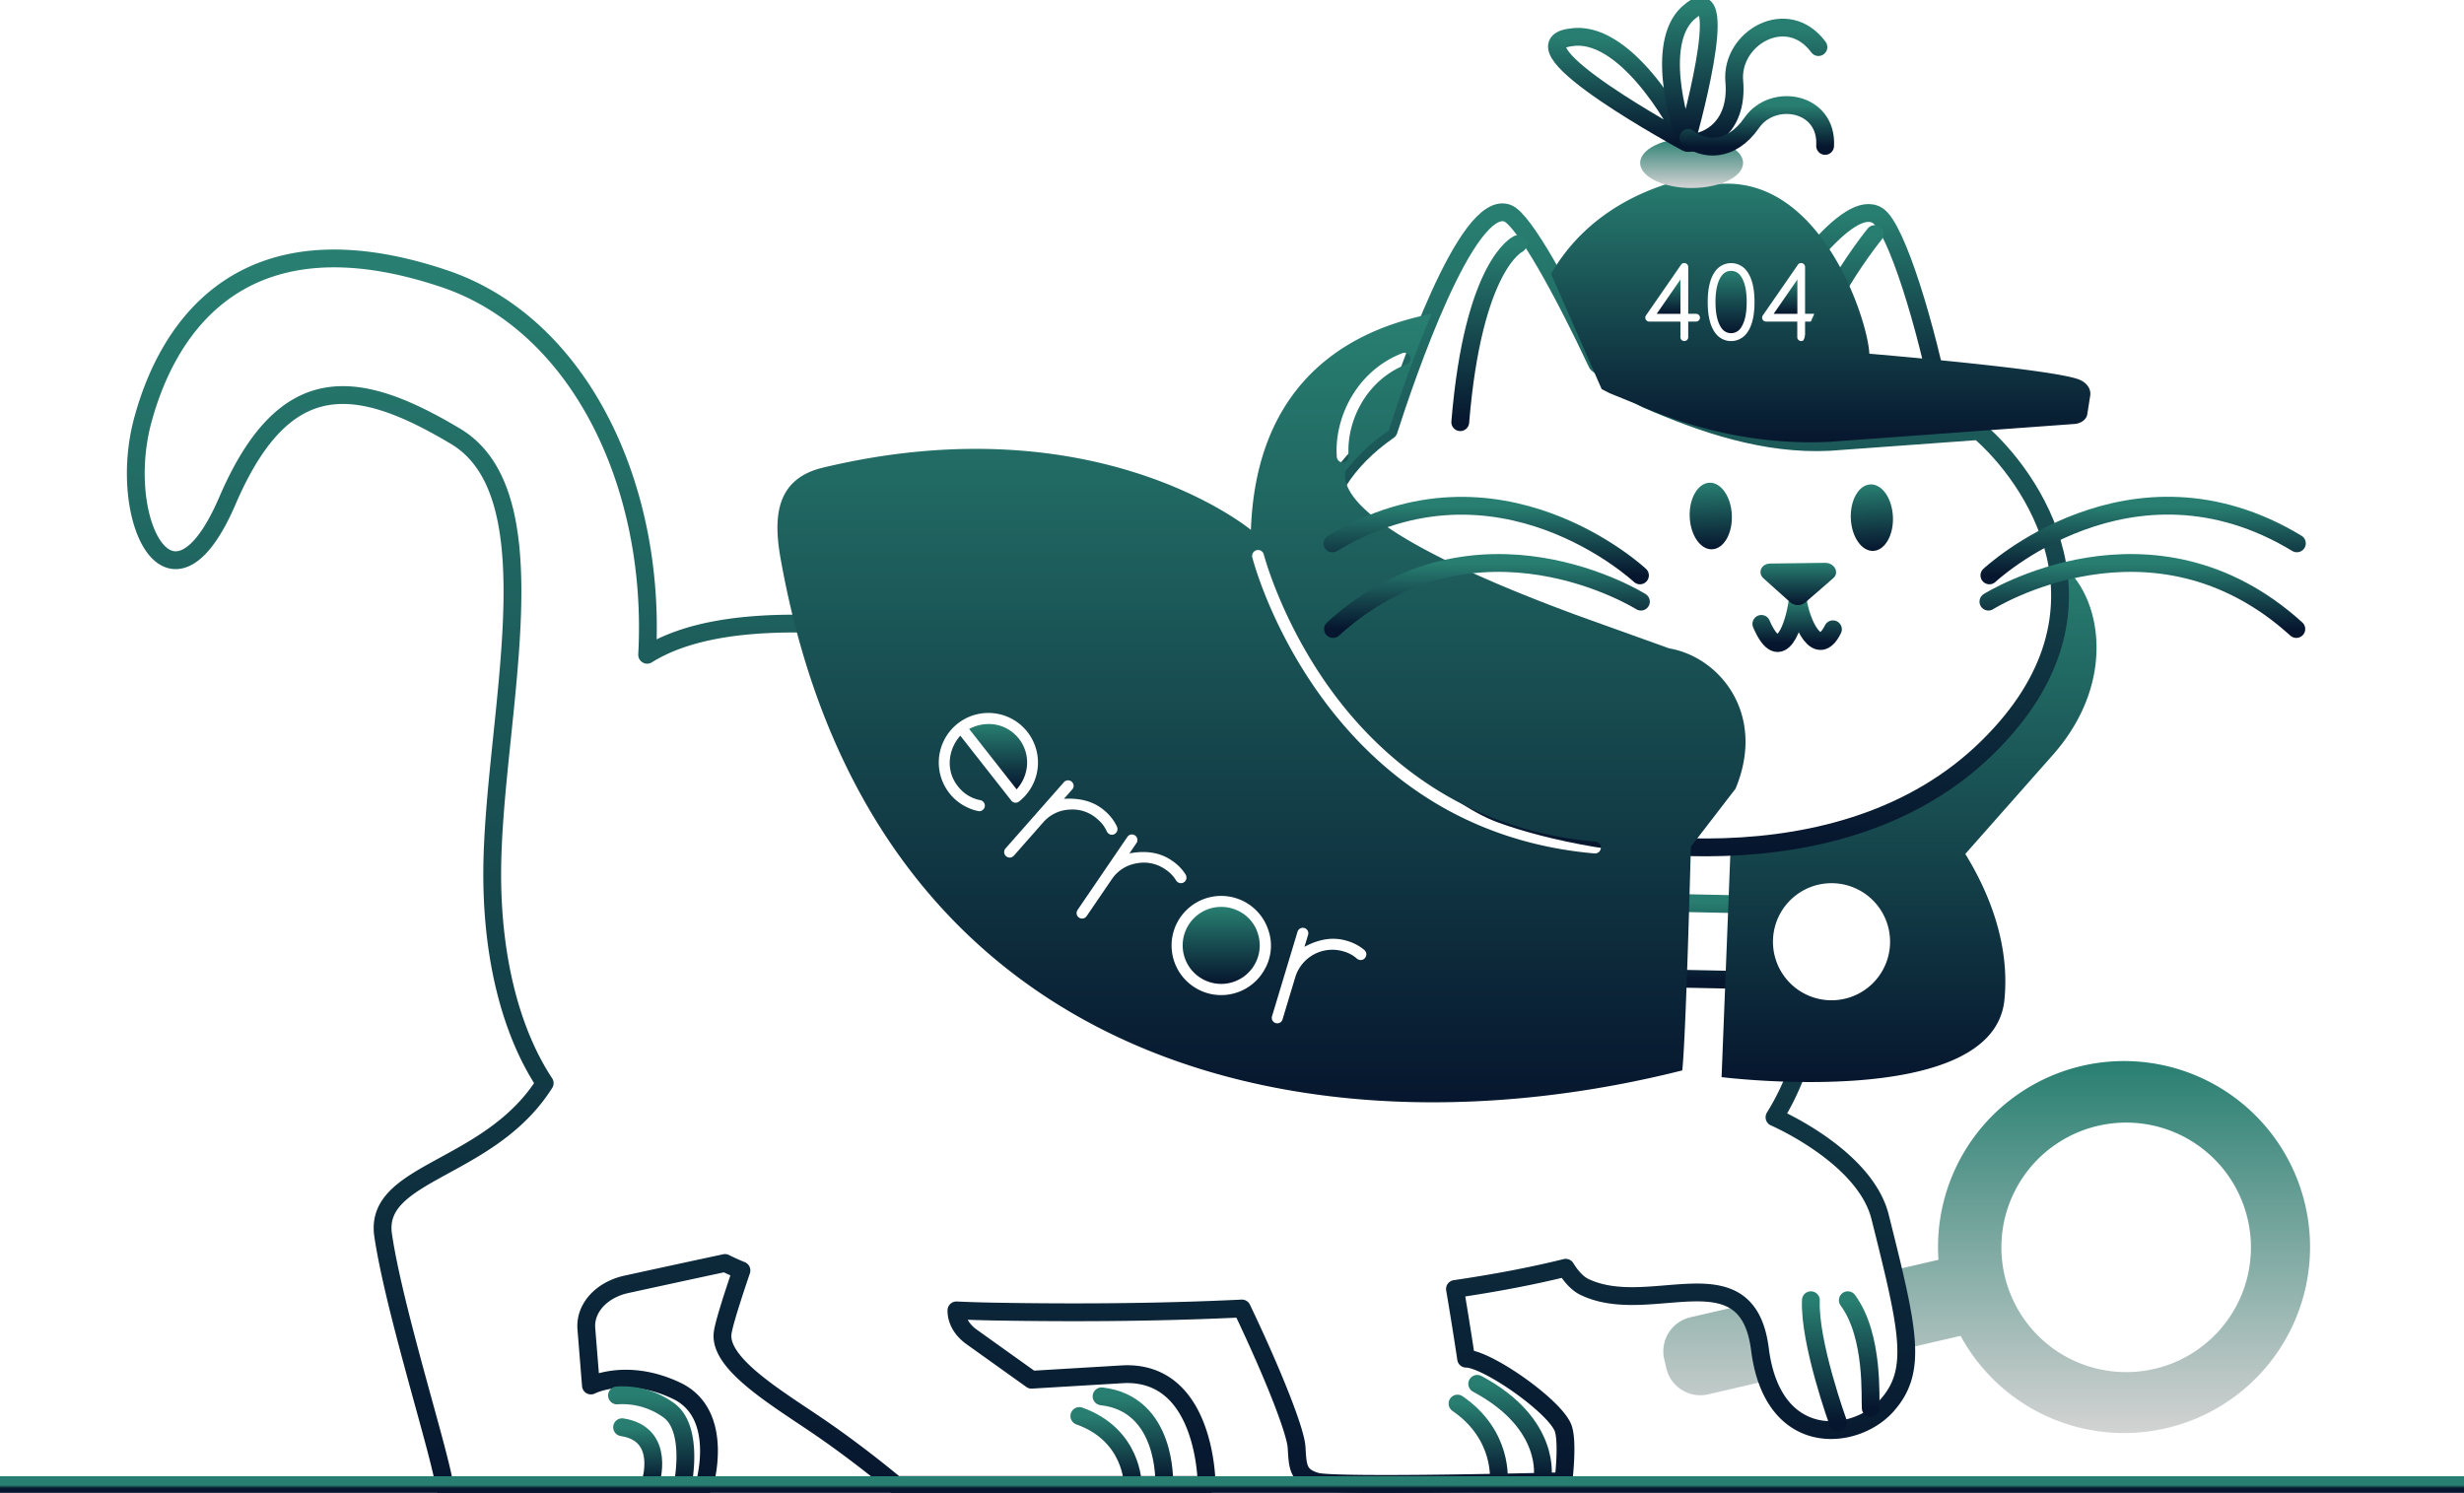 <svg width="830" height="503" fill="none" xmlns="http://www.w3.org/2000/svg"><g clip-path="url(#clip0_95_154)"><path d="M641.777 454.355l18.652-4.317a62.654 62.654 0 00111.51-2.732 62.657 62.657 0 10-118.964-22.894l-15.508 3.598m-50.752 11.783l-17.32 3.997a11.766 11.766 0 00-8.799 14.115l.706 3.045a11.767 11.767 0 0014.122 8.793l19.604-4.55m162.476-37.164a42.032 42.032 0 11-18.281-42.97 42.04 42.04 0 0118.268 42.99l.013-.02z" fill="url(#paint0_linear_95_154)"/><path d="M273.114 210.144c-22.029-.526-41.573 1.999-55.122 10.445 3.117-56.774-22.649-111.357-68.399-126.724C83.16 71.549 57.001 108.573 48.101 141.56c-9.02 33.346 9.486 71.309 28.478 27.178 19.11-44.418 43.145-41.927 76.904-21.736 33.76 20.19 12.657 95.41 12.324 146.322-.18 29.443 6.375 54.47 17.672 71.583-18.611 29.536-57.587 29.589-54.423 51.185 3.744 25.547 19.611 74.767 20.764 85.072l87.356-.533s7.428-24.187-9.326-32.127c-16.753-7.941-28.797-1.746-28.797-1.746l-1.538-19.118c-.567-6.887 5.042-13.109 13.489-14.961 8.66-1.885 20.377-4.443 33.22-7.188a81.674 81.674 0 005.535 2.512c-3.384 9.992-5.922 18.059-6.328 21.023-1.385 10.145 17.32 21.396 31.575 31.048 14.255 9.653 26.752 20.191 26.752 20.191H406.46s.073-38.429-27.977-37.304l-31.015 1.852-20.058-14.335c-3.464-2.431-5.262-5.709-5.235-9.019 3.908.177 7.942.306 12.103.386 30.722.546 58.74.204 84.053-1.026 10.491 21.983 18.072 41.167 18.425 46.763.4 6.288.293 9.725 6.628 11.537 6.448 1.845 83.266-.1 83.266-.1s1.726-13.989-.286-18.318c-3.584-7.721-25.693-22.975-32.494-22.975 0 0-1.772-11.884-3.764-23.475 13.834-2.029 26.268-4.414 37.304-7.154 1.945 3.157 4.09 5.389 6.328 6.468 22.195 10.658 54.843-12.656 59.106 21.016 4.263 33.673 31.834 30.956 42.566 19.138 10.731-11.817 7.56-25.219-2.099-63.768-5.122-20.451-35.571-33.553-35.571-33.553a86.51 86.51 0 008.207-17.32" stroke="url(#paint1_linear_95_154)" stroke-width="6" stroke-linecap="round" stroke-linejoin="round"/><path d="M519.582 498.133s3.464-18.345-21.982-31.927" stroke="url(#paint2_linear_95_154)" stroke-width="6" stroke-linecap="round" stroke-linejoin="round"/><path d="M504.835 498.999s1.732-15.454-13.869-26.145" stroke="url(#paint3_linear_95_154)" stroke-width="6" stroke-linecap="round" stroke-linejoin="round"/><path d="M630.161 474.372c-.293-2.891 1.225-24.2-7.727-36.337" stroke="url(#paint4_linear_95_154)" stroke-width="6" stroke-linecap="round" stroke-linejoin="round"/><path d="M619.176 479.282s-9.752-26.799-9.18-41.247" stroke="url(#paint5_linear_95_154)" stroke-width="6" stroke-linecap="round" stroke-linejoin="round"/><path d="M392.152 499.599s1.059-26.679-21.09-29.183" stroke="url(#paint6_linear_95_154)" stroke-width="6" stroke-linecap="round" stroke-linejoin="round"/><path d="M381.56 499.865s-.1-16.467-17.985-22.822" stroke="url(#paint7_linear_95_154)" stroke-width="6" stroke-linecap="round" stroke-linejoin="round"/><path d="M230.062 499.599s3.75-18.512-4.91-24.58a26.64 26.64 0 00-17.319-4.91" stroke="url(#paint8_linear_95_154)" stroke-width="6" stroke-linecap="round" stroke-linejoin="round"/><path d="M219.084 499.599s5.489-16.467-9.532-18.778" stroke="url(#paint9_linear_95_154)" stroke-width="6" stroke-linecap="round" stroke-linejoin="round"/><path d="M595.169 330.308l-60.845-1.239a7.425 7.425 0 01-7.267-7.58l.226-10.659a7.407 7.407 0 012.282-5.202 7.411 7.411 0 015.292-2.065l59.952 1.252" stroke="url(#paint10_linear_95_154)" stroke-width="6" stroke-linecap="round" stroke-linejoin="round"/><path d="M692.777 189.181c3.564 18.446-.706 40.315-23.214 62.43-23.981 23.655-56.255 32.288-86.598 33.613-1.532 39.262-3.05 77.651-3.05 77.651s91.306 11.458 95.256-25.852c1.999-19.212-5.442-36.797-13.156-49.341l29.856-33.773c22.689-26.092 14.955-56.274.906-64.728zm-76.238 147.802a19.722 19.722 0 01-17.965-12.551 19.73 19.73 0 01-.887-11.416 19.732 19.732 0 015.605-9.985 19.731 19.731 0 0121.577-3.832 19.727 19.727 0 015.739 32.297 19.72 19.72 0 01-14.069 5.487z" fill="url(#paint11_linear_95_154)"/><path d="M666.598 145.217l-50.293 3.65c-21.776 1.099-42.492-6.042-61.637-14.322-4.143-1.785-16.653-12.023-16.653-12.023l-.194-.393c-11.011-23.468-24.5-48.235-30.022-50.3-13.696-5.122-34.159 54.936-40.028 73.201-59.246 41.147 4.55 117.02 37.856 129.23 30.942 11.324 114.868 25.852 163.955-22.582 47.136-46.336 14.342-91.58-2.984-106.461z" stroke="url(#paint12_linear_95_154)" stroke-width="6" stroke-linecap="round" stroke-linejoin="round"/><path d="M511.309 82.234s-15.055 6.761-19.418 59.992" stroke="url(#paint13_linear_95_154)" stroke-width="6" stroke-linecap="round" stroke-linejoin="round"/><path d="M576.725 185.051c3.922-.157 6.9-5.303 6.652-11.495-.247-6.191-3.627-11.084-7.549-10.927-3.922.157-6.9 5.304-6.653 11.495.248 6.192 3.628 11.084 7.55 10.927z" fill="url(#paint14_linear_95_154)"/><path d="M631.031 185.593c3.918-.172 6.874-5.326 6.603-11.511-.271-6.186-3.667-11.061-7.585-10.89-3.918.172-6.875 5.326-6.603 11.512.271 6.185 3.667 11.061 7.585 10.889z" fill="url(#paint15_linear_95_154)"/><path d="M593.311 210.185c6.501 15.067 11.25.206 12.263-8.094 1.079 7.807 6.735 20.33 11.85 9.905" stroke="url(#paint16_linear_95_154)" stroke-width="6" stroke-linecap="round" stroke-linejoin="round"/><path d="M617.538 194.777l-9.48 8.24a3.994 3.994 0 01-5.069-.153l-8.919-7.994c-2.139-1.918-.773-4.982 2.245-5.022l18.405-.234c3.184-.053 4.996 3.264 2.818 5.163z" fill="url(#paint17_linear_95_154)"/><path d="M611.996 84.226c7.893-8.993 15.52-14.775 20.483-11.604 6.282 3.996 16.527 37.516 21.982 65.993" stroke="url(#paint18_linear_95_154)" stroke-width="6" stroke-linecap="round" stroke-linejoin="round"/><path d="M631.493 78.85s-29.616 36.157-23.148 59.645" stroke="url(#paint19_linear_95_154)" stroke-width="6" stroke-linecap="round" stroke-linejoin="round"/><path d="M566.053 105.722V94.164l-7.994 11.558h7.994z" fill="url(#paint20_linear_95_154)"/><path d="M583.125 91.26a3.792 3.792 0 00-2.791 1.166c-1.648 1.852-2.469 4.96-2.465 9.326.005 4.365.826 7.474 2.465 9.325a3.911 3.911 0 002.791 1.166 3.925 3.925 0 002.791-1.166c1.639-1.847 2.458-4.956 2.458-9.325 0-4.37-.819-7.479-2.458-9.326a3.81 3.81 0 00-2.791-1.166z" fill="url(#paint21_linear_95_154)"/><path d="M605.447 105.722V94.164l-7.993 11.558h7.993z" fill="url(#paint22_linear_95_154)"/><path d="M700.524 127.937c-7.207-3.064-52.877-7.227-70.836-8.773-.493-11.104-15.408-57.4-48.002-57.287-1.152 0-2.264.04-3.33.1l-.213-3.397s-37.364 1.871-55.656 33.686l17.033 38.809 2.711 1.399c.254.106 7.275 2.924 11.325 4.662 19.144 8.274 40.973 12.804 62.749 11.704l82.288-5.995c2.344-.113 4.229-1.492 4.509-3.284l.999-6.335c.314-2.131-1.092-4.236-3.577-5.289zm-128.29-19.984a1.274 1.274 0 01-.933.387h-2.624v5.255a1.265 1.265 0 01-.386.926 1.332 1.332 0 01-1.852 0 1.254 1.254 0 01-.387-.926v-5.255h-10.498a1.333 1.333 0 01-1.332-1.333 1.267 1.267 0 01.246-.772l11.817-17.073a1.198 1.198 0 011.066-.54 1.33 1.33 0 011.333 1.332v15.761h2.624a1.332 1.332 0 011.332 1.332 1.28 1.28 0 01-.433.913l.027-.007zm15.534 5.03a6.58 6.58 0 01-7.161 1.425 6.585 6.585 0 01-2.131-1.425c-2.154-2.221-3.231-5.958-3.231-11.211 0-5.254 1.077-8.991 3.231-11.211a6.587 6.587 0 019.292 0c2.158 2.22 3.238 5.957 3.238 11.211 0 5.253-1.08 8.992-3.238 11.217v-.006zm23.861-5.03a1.258 1.258 0 01-.926.387h-2.664v5.255a1.254 1.254 0 01-.387.926 1.332 1.332 0 01-1.852 0 1.265 1.265 0 01-.386-.926v-5.255h-10.505a1.333 1.333 0 01-1.332-1.333 1.273 1.273 0 01.246-.772l11.818-17.073a1.2 1.2 0 011.065-.54 1.33 1.33 0 011.333 1.332v15.761h2.664a1.273 1.273 0 01.926.386 1.335 1.335 0 010 1.852z" fill="url(#paint23_linear_95_154)"/><path d="M569.823 63.342c9.576 0 17.339-3.781 17.339-8.446 0-4.665-7.763-8.447-17.339-8.447-9.576 0-17.34 3.782-17.34 8.447 0 4.665 7.764 8.446 17.34 8.446z" fill="url(#paint24_linear_95_154)"/><path d="M567.964 47.961c-3.33-7.807-21.09-38.515-39.035-35.344-21.043 2.884 39.035 35.344 39.035 35.344z" stroke="url(#paint25_linear_95_154)" stroke-width="6" stroke-linecap="round" stroke-linejoin="round"/><path d="M568.044 47.648c-2.771-6.468-10.931-34.805 1.626-44.11 14.221-11.385-1.626 44.11-1.626 44.11z" stroke="url(#paint26_linear_95_154)" stroke-width="6" stroke-linecap="round" stroke-linejoin="round"/><path d="M568.631 48.168c7.674 0 16.84-6.222 15.561-20.79-1.279-14.568 17.845-25.726 28.35-11.517" stroke="url(#paint27_linear_95_154)" stroke-width="6" stroke-linecap="round" stroke-linejoin="round"/><path d="M568.73 46.47c5.003 4.15 14.336 5.049 21.377-5.13 7.041-10.178 25.526-7.114 24.686 7.82" stroke="url(#paint28_linear_95_154)" stroke-width="6" stroke-linecap="round" stroke-linejoin="round"/><path d="M670.128 193.844s47.615-44.67 103.577-10.798" stroke="url(#paint29_linear_95_154)" stroke-width="6" stroke-linecap="round" stroke-linejoin="round"/><path d="M669.795 202.684s55.289-34.732 103.724 9.226" stroke="url(#paint30_linear_95_154)" stroke-width="6" stroke-linecap="round" stroke-linejoin="round"/><path d="M417.112 306.86a12.979 12.979 0 00-18.718 12.043 12.976 12.976 0 1025.266-4.556 12.513 12.513 0 00-6.548-7.487z" fill="url(#paint31_linear_95_154)"/><path d="M562.315 218.444l-31.408-11.277c-73.035-27.012-78.743-41.747-77.751-48.295a62.69 62.69 0 0114.655-13.835c2.585-8.047 7.994-24.201 14.428-39.302-32.82 6.401-59.245 27.198-60.871 72.788 0 0-51.545-43.105-144.104-20.996-15.321 3.663-16.986 15.64-14.362 30.422 30.895 173.76 180.742 203.69 303.77 172.661.992-9.059 2.211-49.747 2.897-75.226h-.1l15.142-19.671c10.471-25.093-5.303-44.364-22.296-47.269zm-89.834-99.5a1.997 1.997 0 012.54 1.165 2 2 0 01-1.108 2.566c-13.989 5.375-20.45 19.644-19.624 30.968a2.002 2.002 0 01-1.846 2.138h-.14a1.997 1.997 0 01-1.998-1.852c-.939-12.789 6.375-28.916 22.176-34.985zM331.734 271.622a1.823 1.823 0 01-.713 1.245 1.76 1.76 0 01-1.332.413 16.704 16.704 0 01-13.456-16.058 16.703 16.703 0 0112.811-16.576 16.702 16.702 0 0118.932 8.972 16.708 16.708 0 01-4.718 20.412 1.846 1.846 0 01-2.052.16 1.849 1.849 0 01-.546-.473l-17.18-21.876a13.986 13.986 0 00-3.45 7.487 12.532 12.532 0 002.664 9.592 12.428 12.428 0 007.581 4.663c.417.09.788.326 1.046.666a1.745 1.745 0 01.413 1.373zm28.543 1.125a12.47 12.47 0 00-8.926 4.364l-9.825 11.157a1.818 1.818 0 01-1.273.633 1.875 1.875 0 01-1.998-1.739 1.76 1.76 0 01.466-1.332l19.658-22.309c.156-.185.35-.337.567-.445.218-.107.456-.169.699-.181a1.858 1.858 0 011.998 1.732 1.76 1.76 0 01-.466 1.333l-2.798 3.157c5.702-.36 10.292.993 13.769 4.057a15.835 15.835 0 013.997 5.096c.162.309.258.65.279.999a1.924 1.924 0 01-1.758 1.952 1.824 1.824 0 01-.714-.098 1.785 1.785 0 01-.618-.369 1.916 1.916 0 01-.507-.666 11.575 11.575 0 00-3.137-4.117 12.538 12.538 0 00-9.399-3.224h-.014zm22.502 18.119a12.441 12.441 0 00-8.333 5.443l-8.373 12.276a1.852 1.852 0 11-3.058-2.085l16.747-24.56a1.785 1.785 0 011.185-.779 1.796 1.796 0 011.386.293 1.838 1.838 0 01.778 1.184 1.852 1.852 0 01-.292 1.387l-2.371 3.477c5.609-1.061 10.329-.284 14.162 2.332a15.83 15.83 0 014.616 4.556c.203.286.339.614.4.959a1.864 1.864 0 01-.827 1.891 1.855 1.855 0 01-2.064-.039 1.877 1.877 0 01-.593-.619 11.558 11.558 0 00-3.617-3.697 12.531 12.531 0 00-9.732-2.019h-.014zm43.565 35.052a16.7 16.7 0 01-19.305 8.752 16.705 16.705 0 01-7.877-27.555 16.705 16.705 0 0128.015 6.04 16.072 16.072 0 01-.819 12.763h-.014zm33.78-3.804a1.837 1.837 0 01-.895 1.099 1.845 1.845 0 01-1.41.14 1.952 1.952 0 01-.753-.413 11.44 11.44 0 00-4.563-2.438 13.048 13.048 0 00-16.187 8.693l-4.29 14.229a1.838 1.838 0 01-2.311 1.239 1.836 1.836 0 01-1.232-2.305l8.586-28.457a1.788 1.788 0 01.893-1.099 1.85 1.85 0 012.066.185 1.847 1.847 0 01.598 1.986l-1.219 3.997c5.036-2.7 9.772-3.379 14.209-2.038a15.927 15.927 0 015.775 2.958c.277.213.504.483.666.792.112.22.177.461.19.708a1.77 1.77 0 01-.11.724h-.013zm77.078-34.605h-.173c-20.93-1.825-40.015-8.2-56.728-18.965-13.363-8.606-25.233-19.984-35.305-33.893-17.086-23.594-22.902-45.883-23.141-46.815a1.99 1.99 0 01.189-1.542 2.002 2.002 0 012.773-.711 2.002 2.002 0 01.908 1.26c.06.227 5.915 22.589 22.595 45.583 15.321 21.11 43.192 47.109 89.035 51.099a2.002 2.002 0 011.912 2.085 2 2 0 01-2.085 1.912l.02-.013z" fill="url(#paint32_linear_95_154)"/><path d="M345.889 258.459a12.954 12.954 0 00-2.661-9.581 12.978 12.978 0 00-8.663-4.881c-2.797-.3-5.62.25-8.1 1.579l15.987 20.35a13.706 13.706 0 003.437-7.467z" fill="url(#paint33_linear_95_154)"/><path d="M552.423 193.844s-47.616-44.631-103.577-10.771" stroke="url(#paint34_linear_95_154)" stroke-width="6" stroke-linecap="round" stroke-linejoin="round"/><path d="M552.742 202.684s-55.289-34.732-103.723 9.226" stroke="url(#paint35_linear_95_154)" stroke-width="6" stroke-linecap="round" stroke-linejoin="round"/><path d="M-171.196 500.325H1009.86" stroke="url(#paint36_linear_95_154)" stroke-width="6" stroke-linecap="round" stroke-linejoin="round"/></g><defs><linearGradient id="paint0_linear_95_154" x1="669.216" y1="357.47" x2="669.216" y2="482.783" gradientUnits="userSpaceOnUse"><stop stop-color="#287F71"/><stop offset="1" stop-color="#D3D3D3"/></linearGradient><linearGradient id="paint1_linear_95_154" x1="343.941" y1="87.069" x2="343.941" y2="501.164" gradientUnits="userSpaceOnUse"><stop stop-color="#287F71"/><stop offset="1" stop-color="#06162E"/></linearGradient><linearGradient id="paint2_linear_95_154" x1="508.671" y1="466.206" x2="508.671" y2="498.133" gradientUnits="userSpaceOnUse"><stop stop-color="#287F71"/><stop offset="1" stop-color="#06162E"/></linearGradient><linearGradient id="paint3_linear_95_154" x1="497.929" y1="472.854" x2="497.929" y2="498.999" gradientUnits="userSpaceOnUse"><stop stop-color="#287F71"/><stop offset="1" stop-color="#06162E"/></linearGradient><linearGradient id="paint4_linear_95_154" x1="626.297" y1="438.035" x2="626.297" y2="474.372" gradientUnits="userSpaceOnUse"><stop stop-color="#287F71"/><stop offset="1" stop-color="#06162E"/></linearGradient><linearGradient id="paint5_linear_95_154" x1="614.574" y1="438.035" x2="614.574" y2="479.282" gradientUnits="userSpaceOnUse"><stop stop-color="#287F71"/><stop offset="1" stop-color="#06162E"/></linearGradient><linearGradient id="paint6_linear_95_154" x1="381.611" y1="470.416" x2="381.611" y2="499.599" gradientUnits="userSpaceOnUse"><stop stop-color="#287F71"/><stop offset="1" stop-color="#06162E"/></linearGradient><linearGradient id="paint7_linear_95_154" x1="372.567" y1="477.043" x2="372.567" y2="499.865" gradientUnits="userSpaceOnUse"><stop stop-color="#287F71"/><stop offset="1" stop-color="#06162E"/></linearGradient><linearGradient id="paint8_linear_95_154" x1="219.351" y1="470.047" x2="219.351" y2="499.599" gradientUnits="userSpaceOnUse"><stop stop-color="#287F71"/><stop offset="1" stop-color="#06162E"/></linearGradient><linearGradient id="paint9_linear_95_154" x1="214.807" y1="480.821" x2="214.807" y2="499.599" gradientUnits="userSpaceOnUse"><stop stop-color="#287F71"/><stop offset="1" stop-color="#06162E"/></linearGradient><linearGradient id="paint10_linear_95_154" x1="561.112" y1="303.561" x2="561.112" y2="330.308" gradientUnits="userSpaceOnUse"><stop stop-color="#287F71"/><stop offset="1" stop-color="#06162E"/></linearGradient><linearGradient id="paint11_linear_95_154" x1="643.066" y1="189.181" x2="643.066" y2="364.534" gradientUnits="userSpaceOnUse"><stop stop-color="#287F71"/><stop offset="1" stop-color="#06162E"/></linearGradient><linearGradient id="paint12_linear_95_154" x1="568.723" y1="71.52" x2="568.723" y2="285.483" gradientUnits="userSpaceOnUse"><stop stop-color="#287F71"/><stop offset="1" stop-color="#06162E"/></linearGradient><linearGradient id="paint13_linear_95_154" x1="501.6" y1="82.234" x2="501.6" y2="142.226" gradientUnits="userSpaceOnUse"><stop stop-color="#287F71"/><stop offset="1" stop-color="#06162E"/></linearGradient><linearGradient id="paint14_linear_95_154" x1="575.828" y1="162.629" x2="576.725" y2="185.051" gradientUnits="userSpaceOnUse"><stop stop-color="#287F71"/><stop offset="1" stop-color="#06162E"/></linearGradient><linearGradient id="paint15_linear_95_154" x1="630.049" y1="163.192" x2="631.031" y2="185.593" gradientUnits="userSpaceOnUse"><stop stop-color="#287F71"/><stop offset="1" stop-color="#06162E"/></linearGradient><linearGradient id="paint16_linear_95_154" x1="605.368" y1="202.091" x2="605.368" y2="216.656" gradientUnits="userSpaceOnUse"><stop stop-color="#287F71"/><stop offset="1" stop-color="#06162E"/></linearGradient><linearGradient id="paint17_linear_95_154" x1="605.761" y1="189.614" x2="605.761" y2="203.849" gradientUnits="userSpaceOnUse"><stop stop-color="#287F71"/><stop offset="1" stop-color="#06162E"/></linearGradient><linearGradient id="paint18_linear_95_154" x1="633.229" y1="71.744" x2="633.229" y2="138.615" gradientUnits="userSpaceOnUse"><stop stop-color="#287F71"/><stop offset="1" stop-color="#06162E"/></linearGradient><linearGradient id="paint19_linear_95_154" x1="619.457" y1="78.85" x2="619.457" y2="138.495" gradientUnits="userSpaceOnUse"><stop stop-color="#287F71"/><stop offset="1" stop-color="#06162E"/></linearGradient><linearGradient id="paint20_linear_95_154" x1="562.056" y1="94.164" x2="562.056" y2="105.722" gradientUnits="userSpaceOnUse"><stop stop-color="#287F71"/><stop offset="1" stop-color="#06162E"/></linearGradient><linearGradient id="paint21_linear_95_154" x1="583.122" y1="91.26" x2="583.122" y2="112.243" gradientUnits="userSpaceOnUse"><stop stop-color="#287F71"/><stop offset="1" stop-color="#06162E"/></linearGradient><linearGradient id="paint22_linear_95_154" x1="601.45" y1="94.164" x2="601.45" y2="105.722" gradientUnits="userSpaceOnUse"><stop stop-color="#287F71"/><stop offset="1" stop-color="#06162E"/></linearGradient><linearGradient id="paint23_linear_95_154" x1="613.316" y1="58.58" x2="613.316" y2="149.003" gradientUnits="userSpaceOnUse"><stop stop-color="#287F71"/><stop offset="1" stop-color="#06162E"/></linearGradient><linearGradient id="paint24_linear_95_154" x1="569.823" y1="46.449" x2="569.823" y2="63.342" gradientUnits="userSpaceOnUse"><stop stop-color="#287F71"/><stop offset="1" stop-color="#D3D3D3"/></linearGradient><linearGradient id="paint25_linear_95_154" x1="546.211" y1="12.388" x2="546.211" y2="47.961" gradientUnits="userSpaceOnUse"><stop stop-color="#287F71"/><stop offset="1" stop-color="#06162E"/></linearGradient><linearGradient id="paint26_linear_95_154" x1="569.234" y1="1.998" x2="569.234" y2="47.648" gradientUnits="userSpaceOnUse"><stop stop-color="#287F71"/><stop offset="1" stop-color="#06162E"/></linearGradient><linearGradient id="paint27_linear_95_154" x1="590.587" y1="9.291" x2="590.587" y2="48.168" gradientUnits="userSpaceOnUse"><stop stop-color="#287F71"/><stop offset="1" stop-color="#06162E"/></linearGradient><linearGradient id="paint28_linear_95_154" x1="591.776" y1="35.392" x2="591.776" y2="49.398" gradientUnits="userSpaceOnUse"><stop stop-color="#287F71"/><stop offset="1" stop-color="#06162E"/></linearGradient><linearGradient id="paint29_linear_95_154" x1="721.917" y1="170.358" x2="721.917" y2="193.844" gradientUnits="userSpaceOnUse"><stop stop-color="#287F71"/><stop offset="1" stop-color="#06162E"/></linearGradient><linearGradient id="paint30_linear_95_154" x1="721.657" y1="189.656" x2="721.657" y2="211.91" gradientUnits="userSpaceOnUse"><stop stop-color="#287F71"/><stop offset="1" stop-color="#06162E"/></linearGradient><linearGradient id="paint31_linear_95_154" x1="411.364" y1="305.518" x2="411.364" y2="331.47" gradientUnits="userSpaceOnUse"><stop stop-color="#287F71"/><stop offset="1" stop-color="#06162E"/></linearGradient><linearGradient id="paint32_linear_95_154" x1="424.931" y1="105.735" x2="424.931" y2="371.356" gradientUnits="userSpaceOnUse"><stop stop-color="#287F71"/><stop offset="1" stop-color="#06162E"/></linearGradient><linearGradient id="paint33_linear_95_154" x1="336.226" y1="243.917" x2="336.226" y2="265.926" gradientUnits="userSpaceOnUse"><stop stop-color="#287F71"/><stop offset="1" stop-color="#06162E"/></linearGradient><linearGradient id="paint34_linear_95_154" x1="500.634" y1="170.386" x2="500.634" y2="193.844" gradientUnits="userSpaceOnUse"><stop stop-color="#287F71"/><stop offset="1" stop-color="#06162E"/></linearGradient><linearGradient id="paint35_linear_95_154" x1="500.88" y1="189.656" x2="500.88" y2="211.91" gradientUnits="userSpaceOnUse"><stop stop-color="#287F71"/><stop offset="1" stop-color="#06162E"/></linearGradient><linearGradient id="paint36_linear_95_154" x1="419.33" y1="500.325" x2="419.33" y2="501.325" gradientUnits="userSpaceOnUse"><stop stop-color="#287F71"/><stop offset="1" stop-color="#06162E"/></linearGradient><clipPath id="clip0_95_154"><path fill="#fff" d="M0 0h830v502.929H0z"/></clipPath></defs></svg>